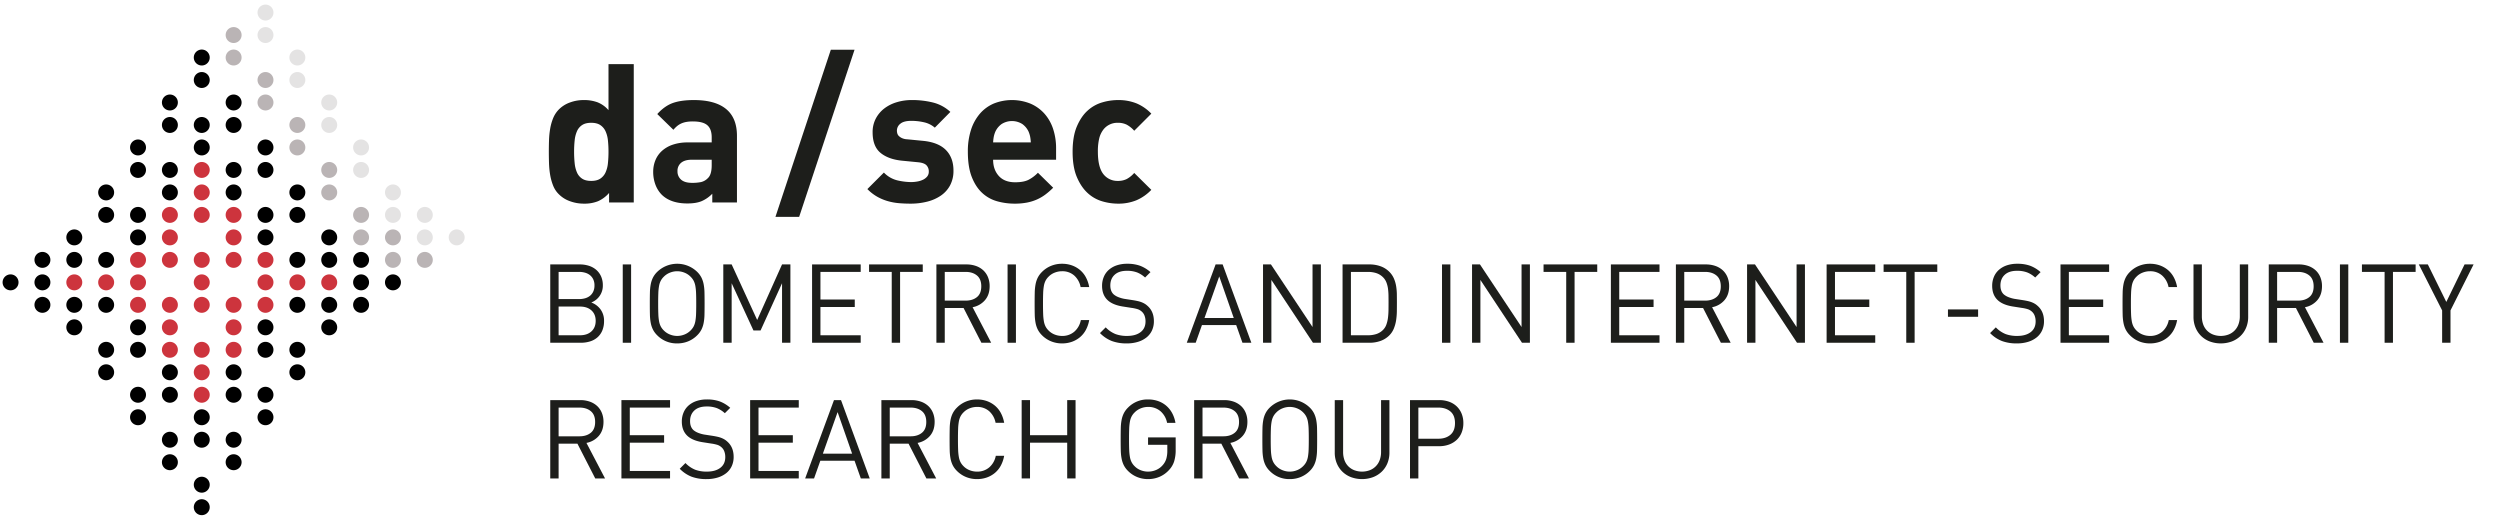 <svg xmlns="http://www.w3.org/2000/svg" width="962mm" height="200mm" viewBox="0 0 2726.929 566.929"><path d="M658.875,350.225a26.214,26.214,0,0,1-1.86,10.199,20.364,20.364,0,0,1-5.22,7.44,21.939,21.939,0,0,1-8.04,4.5,33.652,33.652,0,0,1-10.32,1.5h-33.24v-85.44h32.16a32.112,32.112,0,0,1,10.2,1.561,22.557,22.557,0,0,1,7.98,4.5,20.645,20.645,0,0,1,5.16,7.14,23.5,23.5,0,0,1,1.86,9.601,19.543,19.543,0,0,1-12.6,18.72,21.891,21.891,0,0,1,10.02,7.44A20.7,20.7,0,0,1,658.875,350.225Zm-10.44-38.88a15.193,15.193,0,0,0-1.32-6.601,13,13,0,0,0-3.54-4.56,14.995,14.995,0,0,0-5.28-2.7,23.497,23.497,0,0,0-6.66-.9h-22.32v29.641h22.32a23.533,23.533,0,0,0,6.66-.9,14.995,14.995,0,0,0,5.28-2.7,12.864,12.864,0,0,0,3.54-4.62A15.575,15.575,0,0,0,648.435,311.345Zm1.32,38.64q0-7.2-4.62-11.4-4.621-4.198-12.54-4.2h-23.28v31.32h23.28q7.92,0,12.54-4.26Q649.753,357.186,649.755,349.985Z" style="fill:#1d1e1b"/><path d="M679.273,373.865v-85.44h9.12v85.44Z" style="fill:#1d1e1b"/><path d="M768.552,331.145q0,6.839-.12,11.94a55.075,55.075,0,0,1-.9,9.12,28.15,28.15,0,0,1-2.4,7.26,24.202,24.202,0,0,1-4.62,6.24,30.01,30.01,0,0,1-9.84,6.601,31.119,31.119,0,0,1-12,2.279,29.676,29.676,0,0,1-21.84-8.88,24.156,24.156,0,0,1-4.62-6.24,28.074,28.074,0,0,1-2.4-7.26,54.648,54.648,0,0,1-.9-9.12q-.122-5.099-.12-11.94,0-6.841.12-11.94a54.691,54.691,0,0,1,.9-9.12,28.125,28.125,0,0,1,2.4-7.26,24.189,24.189,0,0,1,4.62-6.24,31.297,31.297,0,0,1,43.68,0,24.236,24.236,0,0,1,4.62,6.24,28.201,28.201,0,0,1,2.4,7.26,55.118,55.118,0,0,1,.9,9.12Q768.55,324.307,768.552,331.145Zm-9.12,0q0-6.719-.18-11.34a56.08,56.08,0,0,0-.78-7.86,20.386,20.386,0,0,0-1.8-5.58,17.544,17.544,0,0,0-3.24-4.38,19.43,19.43,0,0,0-6.66-4.5,21.059,21.059,0,0,0-16.2,0,19.397,19.397,0,0,0-6.66,4.5,17.454,17.454,0,0,0-3.24,4.38,20.278,20.278,0,0,0-1.8,5.58,55.795,55.795,0,0,0-.78,7.86q-.18,4.62-.18,11.34,0,6.722.18,11.34a55.776,55.776,0,0,0,.78,7.86,20.281,20.281,0,0,0,1.8,5.579,17.406,17.406,0,0,0,3.24,4.381,19.397,19.397,0,0,0,6.66,4.5,21.071,21.071,0,0,0,16.2,0,19.43,19.43,0,0,0,6.66-4.5,17.496,17.496,0,0,0,3.24-4.381,20.39,20.39,0,0,0,1.8-5.579,56.061,56.061,0,0,0,.78-7.86Q759.432,337.866,759.432,331.145Z" style="fill:#1d1e1b"/><path d="M853.032,373.865v-64.92l-23.4,51.48h-7.8l-23.76-51.48v64.92h-9.12v-85.44h9.12l27.84,60.601,27.12-60.601h9.12v85.44Z" style="fill:#1d1e1b"/><path d="M885.792,373.865v-85.44h53.04v8.16h-43.92v30.12h37.44v8.16h-37.44v30.84h43.92v8.16Z" style="fill:#1d1e1b"/><path d="M981.791,296.584v77.28h-9.12v-77.28h-24.72v-8.16h58.56v8.16Z" style="fill:#1d1e1b"/><path d="M1070.471,373.865l-19.44-37.92h-20.52v37.92h-9.12v-85.44h32.76a30.99,30.99,0,0,1,10.2,1.62,22.904,22.904,0,0,1,8.04,4.68,20.965,20.965,0,0,1,5.22,7.501,25.567,25.567,0,0,1,1.86,9.96q0,9.359-5.16,15.3a23.4,23.4,0,0,1-13.44,7.62l20.28,38.76Zm-.12-61.56q0-7.92-4.74-11.82-4.742-3.898-12.3-3.9h-22.8v31.32h22.8q7.56,0,12.3-3.84T1070.351,312.305Z" style="fill:#1d1e1b"/><path d="M1099.03,373.865v-85.44h9.12v85.44Z" style="fill:#1d1e1b"/><path d="M1188.069,349.145a35.448,35.448,0,0,1-3.66,10.739,27.074,27.074,0,0,1-6.48,7.981,28.596,28.596,0,0,1-8.82,4.98,31.869,31.869,0,0,1-10.68,1.739,31.244,31.244,0,0,1-11.94-2.279,29.831,29.831,0,0,1-9.9-6.601,24.158,24.158,0,0,1-4.62-6.24,28.077,28.077,0,0,1-2.4-7.26,54.648,54.648,0,0,1-.9-9.12q-.121-5.099-.12-11.94t.12-11.94a54.691,54.691,0,0,1,.9-9.12,28.128,28.128,0,0,1,2.4-7.26,24.192,24.192,0,0,1,4.62-6.24,29.843,29.843,0,0,1,9.9-6.6,31.263,31.263,0,0,1,11.94-2.28,31.846,31.846,0,0,1,10.68,1.74,28.616,28.616,0,0,1,8.82,4.98,27.112,27.112,0,0,1,6.48,7.981,35.481,35.481,0,0,1,3.66,10.74h-9.36a22.53,22.53,0,0,0-6.96-12.6,19.341,19.341,0,0,0-13.32-4.68,21.644,21.644,0,0,0-8.1,1.56,18.727,18.727,0,0,0-6.66,4.44,17.451,17.451,0,0,0-3.24,4.38,20.292,20.292,0,0,0-1.8,5.64,57.413,57.413,0,0,0-.78,7.921q-.18,4.62-.18,11.34,0,6.722.18,11.34a57.332,57.332,0,0,0,.78,7.92,20.261,20.261,0,0,0,1.8,5.64,17.399,17.399,0,0,0,3.24,4.38,18.689,18.689,0,0,0,6.66,4.44,21.585,21.585,0,0,0,8.1,1.56,19.793,19.793,0,0,0,13.44-4.68,22.21,22.21,0,0,0,7.08-12.6Z" style="fill:#1d1e1b"/><path d="M1258.629,350.345a23.718,23.718,0,0,1-2.1,10.14,21.047,21.047,0,0,1-6,7.62,27.952,27.952,0,0,1-9.36,4.8,40.915,40.915,0,0,1-12.06,1.68,45.682,45.682,0,0,1-16.44-2.64,37.09,37.09,0,0,1-12.84-8.64l6.24-6.24a30.761,30.761,0,0,0,10.68,7.319,35.541,35.541,0,0,0,12.6,2.04q9.36,0,14.76-4.14t5.4-11.7a17.583,17.583,0,0,0-1.02-6.12,11.098,11.098,0,0,0-3.06-4.56,12.987,12.987,0,0,0-4.26-2.58,41.863,41.863,0,0,0-6.9-1.5l-9.96-1.56q-10.201-1.68-15.72-6.481-6.48-5.76-6.48-15.96a24.959,24.959,0,0,1,1.92-9.9,20.971,20.971,0,0,1,5.46-7.62,25.28,25.28,0,0,1,8.58-4.859,34.839,34.839,0,0,1,11.4-1.74,40.729,40.729,0,0,1,14.04,2.164,36.92,36.92,0,0,1,11.4,6.956l-5.88,5.88a28.886,28.886,0,0,0-8.52-5.46,30.367,30.367,0,0,0-11.4-1.86q-8.64,0-13.32,4.354t-4.68,11.611q0,6.532,3.84,9.917a18.652,18.652,0,0,0,5.1,2.902,33.602,33.602,0,0,0,6.42,1.815l9.36,1.439q2.998.482,5.34,1.02a28.503,28.503,0,0,1,4.14,1.26,23.157,23.157,0,0,1,3.3,1.62,17.998,17.998,0,0,1,2.82,2.1Q1258.629,339.544,1258.629,350.345Z" style="fill:#1d1e1b"/><path d="M1355.228,373.865l-6.841-19.32h-37.32l-6.84,19.32h-9.72l31.44-85.44h7.68l31.319,85.44Zm-25.321-72.36-16.08,45.36h31.92Z" style="fill:#1d1e1b"/><path d="M1432.147,373.865l-45.359-68.52v68.52h-9.12v-85.44h8.64l45.36,68.28v-68.28h9.12v85.44Z" style="fill:#1d1e1b"/><path d="M1523.705,330.185q0,4.44-.06,9.359a69.983,69.983,0,0,1-.78,9.66,40.424,40.424,0,0,1-2.46,9.061,22.851,22.851,0,0,1-5.1,7.68,25.552,25.552,0,0,1-9.36,5.88,35.054,35.054,0,0,1-12.24,2.04h-29.279v-85.44h29.279a35.1,35.1,0,0,1,12.24,2.04,25.605,25.605,0,0,1,9.36,5.88,23.814,23.814,0,0,1,5.1,7.381,35.64,35.64,0,0,1,2.46,8.399,60.349,60.349,0,0,1,.78,9Q1523.704,325.746,1523.705,330.185Zm-9.12,0q0-3.961-.059-7.86a63.154,63.154,0,0,0-.54-7.44,29.651,29.651,0,0,0-1.68-6.659,16.23,16.23,0,0,0-3.36-5.4,18.478,18.478,0,0,0-7.56-4.86,29.5,29.5,0,0,0-9.24-1.38h-18.6v69.12h18.6a29.445,29.445,0,0,0,9.24-1.38,18.437,18.437,0,0,0,7.56-4.86,15.72,15.72,0,0,0,3.36-5.699,35.029,35.029,0,0,0,1.68-7.32,75.712,75.712,0,0,0,.54-8.1Q1514.584,334.145,1514.585,330.185Z" style="fill:#1d1e1b"/><path d="M1572.905,373.865v-85.44h9.12v85.44Z" style="fill:#1d1e1b"/><path d="M1660.143,373.865l-45.359-68.52v68.52h-9.12v-85.44h8.64l45.36,68.28v-68.28h9.12v85.44Z" style="fill:#1d1e1b"/><path d="M1717.502,296.584v77.28h-9.12v-77.28h-24.721v-8.16h58.561v8.16Z" style="fill:#1d1e1b"/><path d="M1757.101,373.865v-85.44h53.04v8.16h-43.92v30.12h37.439v8.16h-37.439v30.84h43.92v8.16Z" style="fill:#1d1e1b"/><path d="M1877.1,373.865l-19.441-37.92H1837.14v37.92h-9.12v-85.44h32.76a30.995,30.995,0,0,1,10.2,1.62,22.909,22.909,0,0,1,8.04,4.68,20.97,20.97,0,0,1,5.22,7.501,25.567,25.567,0,0,1,1.86,9.96q0,9.359-5.16,15.3a23.4,23.4,0,0,1-13.44,7.62l20.28,38.76Zm-.12-61.56q0-7.92-4.74-11.82-4.742-3.898-12.3-3.9h-22.8v31.32h22.8q7.56,0,12.3-3.84T1876.98,312.305Z" style="fill:#1d1e1b"/><path d="M1960.139,373.865l-45.359-68.52v68.52h-9.12v-85.44h8.64l45.36,68.28v-68.28h9.12v85.44Z" style="fill:#1d1e1b"/><path d="M1992.419,373.865v-85.44h53.04v8.16h-43.92v30.12h37.44v8.16h-37.44v30.84h43.92v8.16Z" style="fill:#1d1e1b"/><path d="M2088.418,296.584v77.28h-9.12v-77.28h-24.721v-8.16h58.561v8.16Z" style="fill:#1d1e1b"/><path d="M2124.777,345.544v-8.04h32.88v8.04Z" style="fill:#1d1e1b"/><path d="M2229.535,350.345a23.716,23.716,0,0,1-2.1,10.14,21.041,21.041,0,0,1-6,7.62,27.947,27.947,0,0,1-9.36,4.8,40.917,40.917,0,0,1-12.06,1.68,45.684,45.684,0,0,1-16.44-2.64,37.09,37.09,0,0,1-12.84-8.64l6.24-6.24a30.762,30.762,0,0,0,10.68,7.319,35.538,35.538,0,0,0,12.6,2.04q9.36,0,14.761-4.14t5.399-11.7a17.585,17.585,0,0,0-1.02-6.12,11.1,11.1,0,0,0-3.061-4.56,12.985,12.985,0,0,0-4.26-2.58,41.894,41.894,0,0,0-6.899-1.5l-9.961-1.56q-10.2-1.68-15.72-6.481-6.479-5.76-6.479-15.96a24.952,24.952,0,0,1,1.92-9.9,20.977,20.977,0,0,1,5.46-7.62,25.277,25.277,0,0,1,8.58-4.859,34.828,34.828,0,0,1,11.399-1.74,40.723,40.723,0,0,1,14.04,2.164,36.914,36.914,0,0,1,11.4,6.956l-5.88,5.88a28.879,28.879,0,0,0-8.521-5.46,30.362,30.362,0,0,0-11.399-1.86q-8.641,0-13.32,4.354t-4.68,11.611q0,6.532,3.84,9.917a18.641,18.641,0,0,0,5.1,2.902,33.605,33.605,0,0,0,6.42,1.815l9.36,1.439q2.999.482,5.34,1.02a28.44,28.44,0,0,1,4.14,1.26,23.217,23.217,0,0,1,3.301,1.62,17.985,17.985,0,0,1,2.819,2.1Q2229.536,339.544,2229.535,350.345Z" style="fill:#1d1e1b"/><path d="M2247.534,373.865v-85.44h53.04v8.16h-43.92v30.12h37.439v8.16H2256.654v30.84h43.92v8.16Z" style="fill:#1d1e1b"/><path d="M2374.733,349.145a35.445,35.445,0,0,1-3.659,10.739,27.082,27.082,0,0,1-6.48,7.981,28.599,28.599,0,0,1-8.82,4.98,31.865,31.865,0,0,1-10.68,1.739,31.249,31.249,0,0,1-11.94-2.279,29.834,29.834,0,0,1-9.899-6.601,24.156,24.156,0,0,1-4.62-6.24,28.093,28.093,0,0,1-2.4-7.26,54.704,54.704,0,0,1-.899-9.12q-.122-5.099-.12-11.94,0-6.841.12-11.94a54.747,54.747,0,0,1,.899-9.12,28.144,28.144,0,0,1,2.4-7.26,24.189,24.189,0,0,1,4.62-6.24,29.846,29.846,0,0,1,9.899-6.6,31.269,31.269,0,0,1,11.94-2.28,31.842,31.842,0,0,1,10.68,1.74,28.619,28.619,0,0,1,8.82,4.98,27.119,27.119,0,0,1,6.48,7.981,35.478,35.478,0,0,1,3.659,10.74h-9.359a22.529,22.529,0,0,0-6.96-12.6,19.344,19.344,0,0,0-13.32-4.68,21.644,21.644,0,0,0-8.1,1.56,18.723,18.723,0,0,0-6.66,4.44,17.451,17.451,0,0,0-3.24,4.38,20.295,20.295,0,0,0-1.8,5.64,57.43,57.43,0,0,0-.78,7.921q-.18,4.62-.18,11.34,0,6.722.18,11.34a57.349,57.349,0,0,0,.78,7.92,20.264,20.264,0,0,0,1.8,5.64,17.399,17.399,0,0,0,3.24,4.38,18.685,18.685,0,0,0,6.66,4.44,21.585,21.585,0,0,0,8.1,1.56,19.796,19.796,0,0,0,13.44-4.68,22.211,22.211,0,0,0,7.079-12.6Z" style="fill:#1d1e1b"/><path d="M2452.253,345.664a30.183,30.183,0,0,1-2.22,11.7,26.715,26.715,0,0,1-6.24,9.18,28.194,28.194,0,0,1-9.479,5.94,35,35,0,0,1-23.88,0,27.521,27.521,0,0,1-9.421-5.94,27.101,27.101,0,0,1-6.18-9.18,30.147,30.147,0,0,1-2.22-11.7v-57.24h9.12v56.52a25.842,25.842,0,0,0,1.439,8.88,18.486,18.486,0,0,0,4.141,6.72,18.993,18.993,0,0,0,6.54,4.32,24.053,24.053,0,0,0,17.04,0,18.534,18.534,0,0,0,10.739-11.04,24.904,24.904,0,0,0,1.5-8.88v-56.52h9.12Z" style="fill:#1d1e1b"/><path d="M2523.772,373.865l-19.44-37.92h-20.52v37.92h-9.12v-85.44h32.76a30.995,30.995,0,0,1,10.2,1.62,22.91,22.91,0,0,1,8.04,4.68,20.971,20.971,0,0,1,5.22,7.501,25.567,25.567,0,0,1,1.86,9.96q0,9.359-5.16,15.3a23.4,23.4,0,0,1-13.44,7.62l20.28,38.76Zm-.12-61.56q0-7.92-4.74-11.82-4.742-3.898-12.3-3.9h-22.8v31.32h22.8q7.56,0,12.3-3.84T2523.652,312.305Z" style="fill:#1d1e1b"/><path d="M2552.332,373.865v-85.44h9.12v85.44Z" style="fill:#1d1e1b"/><path d="M2610.171,296.584v77.28h-9.12v-77.28H2576.33v-8.16H2634.89v8.16Z" style="fill:#1d1e1b"/><path d="M2672.928,338.584v35.28h-9.119v-35.28l-25.44-50.16h9.84l20.16,40.921,19.92-40.921h9.84Z" style="fill:#1d1e1b"/><path d="M649.275,521.865l-19.44-37.92h-20.52v37.92h-9.12v-85.44h32.76a30.99,30.99,0,0,1,10.2,1.62,22.907,22.907,0,0,1,8.04,4.681,20.961,20.961,0,0,1,5.22,7.5,25.567,25.567,0,0,1,1.86,9.96q0,9.359-5.16,15.3a23.4,23.4,0,0,1-13.44,7.62l20.28,38.76Zm-.12-61.56q0-7.92-4.74-11.82-4.742-3.898-12.3-3.9h-22.8v31.32h22.8q7.56,0,12.3-3.84T649.154,460.305Z" style="fill:#1d1e1b"/><path d="M677.834,521.865v-85.44h53.04v8.16h-43.92v30.12h37.44v8.16h-37.44v30.84h43.92v8.16Z" style="fill:#1d1e1b"/><path d="M800.234,498.345a23.718,23.718,0,0,1-2.1,10.14,21.047,21.047,0,0,1-6,7.62,27.952,27.952,0,0,1-9.36,4.8,40.915,40.915,0,0,1-12.06,1.68,45.682,45.682,0,0,1-16.44-2.64,37.09,37.09,0,0,1-12.84-8.64l6.24-6.24a30.76,30.76,0,0,0,10.68,7.319,35.541,35.541,0,0,0,12.6,2.04q9.36,0,14.76-4.14t5.4-11.7a17.585,17.585,0,0,0-1.02-6.12,11.099,11.099,0,0,0-3.06-4.56,12.988,12.988,0,0,0-4.26-2.58,41.863,41.863,0,0,0-6.9-1.5l-9.96-1.56q-10.201-1.68-15.72-6.481-6.48-5.76-6.48-15.96a24.959,24.959,0,0,1,1.92-9.9,20.959,20.959,0,0,1,5.46-7.619,25.264,25.264,0,0,1,8.58-4.86,34.839,34.839,0,0,1,11.4-1.74,40.728,40.728,0,0,1,14.04,2.164,36.918,36.918,0,0,1,11.4,6.956l-5.88,5.88a28.885,28.885,0,0,0-8.52-5.46,30.367,30.367,0,0,0-11.4-1.86q-8.64,0-13.32,4.354t-4.68,11.611q0,6.532,3.84,9.917a18.65,18.65,0,0,0,5.1,2.902,33.6,33.6,0,0,0,6.42,1.815l9.36,1.439q2.998.482,5.34,1.02a28.497,28.497,0,0,1,4.14,1.26,23.158,23.158,0,0,1,3.3,1.62,17.998,17.998,0,0,1,2.82,2.1Q800.234,487.544,800.234,498.345Z" style="fill:#1d1e1b"/><path d="M818.232,521.865v-85.44h53.04v8.16h-43.92v30.12h37.44v8.16h-37.44v30.84h43.92v8.16Z" style="fill:#1d1e1b"/><path d="M938.952,521.865l-6.84-19.32h-37.32l-6.84,19.32h-9.72l31.44-85.44h7.68l31.32,85.44Zm-25.32-72.36-16.08,45.36h31.921Z" style="fill:#1d1e1b"/><path d="M1010.471,521.865l-19.44-37.92h-20.52v37.92h-9.12v-85.44h32.76a30.989,30.989,0,0,1,10.2,1.62,22.906,22.906,0,0,1,8.04,4.681,20.961,20.961,0,0,1,5.22,7.5,25.567,25.567,0,0,1,1.86,9.96q0,9.359-5.16,15.3a23.4,23.4,0,0,1-13.44,7.62l20.28,38.76Zm-.12-61.56q0-7.92-4.74-11.82-4.742-3.898-12.3-3.9h-22.8v31.32h22.8q7.56,0,12.3-3.84T1010.351,460.305Z" style="fill:#1d1e1b"/><path d="M1095.311,497.145a35.448,35.448,0,0,1-3.66,10.739,27.074,27.074,0,0,1-6.48,7.981,28.597,28.597,0,0,1-8.82,4.98,31.867,31.867,0,0,1-10.68,1.739,31.244,31.244,0,0,1-11.94-2.279,29.831,29.831,0,0,1-9.9-6.601,24.158,24.158,0,0,1-4.62-6.24,28.077,28.077,0,0,1-2.4-7.26,54.648,54.648,0,0,1-.9-9.12q-.121-5.099-.12-11.94t.12-11.94a54.691,54.691,0,0,1,.9-9.12,28.128,28.128,0,0,1,2.4-7.26,24.192,24.192,0,0,1,4.62-6.24,29.843,29.843,0,0,1,9.9-6.6,31.28,31.28,0,0,1,11.94-2.28,31.845,31.845,0,0,1,10.68,1.74,28.637,28.637,0,0,1,8.82,4.98,27.112,27.112,0,0,1,6.48,7.981,35.481,35.481,0,0,1,3.66,10.74h-9.36a22.53,22.53,0,0,0-6.96-12.6,19.341,19.341,0,0,0-13.32-4.68,21.644,21.644,0,0,0-8.1,1.56,18.727,18.727,0,0,0-6.66,4.44,17.451,17.451,0,0,0-3.24,4.38,20.292,20.292,0,0,0-1.8,5.64,57.413,57.413,0,0,0-.78,7.921q-.18,4.62-.18,11.34,0,6.722.18,11.34a57.332,57.332,0,0,0,.78,7.92,20.261,20.261,0,0,0,1.8,5.64,17.399,17.399,0,0,0,3.24,4.38,18.689,18.689,0,0,0,6.66,4.44,21.585,21.585,0,0,0,8.1,1.56,19.793,19.793,0,0,0,13.44-4.68,22.21,22.21,0,0,0,7.08-12.6Z" style="fill:#1d1e1b"/><path d="M1164.071,521.865v-39h-40.56v39h-9.12v-85.44h9.12v38.28h40.56v-38.28h9.12v85.44Z" style="fill:#1d1e1b"/><path d="M1282.39,490.664a41.657,41.657,0,0,1-1.68,12.66,24.608,24.608,0,0,1-5.64,9.42,29.968,29.968,0,0,1-10.38,7.38,31.565,31.565,0,0,1-12.42,2.46,31.243,31.243,0,0,1-11.94-2.279,29.828,29.828,0,0,1-9.9-6.601,24.156,24.156,0,0,1-4.62-6.24,28.081,28.081,0,0,1-2.4-7.26,54.669,54.669,0,0,1-.9-9.12q-.121-5.099-.12-11.94t.12-11.94a54.712,54.712,0,0,1,.9-9.12,28.132,28.132,0,0,1,2.4-7.26,24.19,24.19,0,0,1,4.62-6.24,29.688,29.688,0,0,1,21.84-8.88,32.551,32.551,0,0,1,11.22,1.86,27.457,27.457,0,0,1,8.94,5.28,28.511,28.511,0,0,1,6.3,8.1,34.522,34.522,0,0,1,3.42,10.32h-9.12a22.489,22.489,0,0,0-7.26-12.78,20.191,20.191,0,0,0-13.5-4.62,20.905,20.905,0,0,0-8.1,1.62,19.398,19.398,0,0,0-6.66,4.5,17.451,17.451,0,0,0-3.24,4.38,20.271,20.271,0,0,0-1.8,5.58,55.779,55.779,0,0,0-.78,7.86q-.18,4.62-.18,11.34,0,6.722.18,11.34a57.332,57.332,0,0,0,.78,7.92,20.261,20.261,0,0,0,1.8,5.64,17.399,17.399,0,0,0,3.24,4.38,18.689,18.689,0,0,0,6.66,4.44,21.585,21.585,0,0,0,8.1,1.56,22.085,22.085,0,0,0,8.94-1.859,19.494,19.494,0,0,0,7.26-5.46,18.576,18.576,0,0,0,3.72-6.78,30.938,30.938,0,0,0,1.08-8.7v-6.48h-21v-8.04h30.12Z" style="fill:#1d1e1b"/><path d="M1351.63,521.865l-19.441-37.92h-20.52v37.92h-9.12v-85.44h32.76a30.99,30.99,0,0,1,10.2,1.62,22.913,22.913,0,0,1,8.04,4.681,20.966,20.966,0,0,1,5.22,7.5,25.567,25.567,0,0,1,1.86,9.96q0,9.359-5.16,15.3a23.402,23.402,0,0,1-13.44,7.62l20.28,38.76Zm-.12-61.56q0-7.92-4.74-11.82-4.742-3.898-12.3-3.9h-22.8v31.32h22.8q7.56,0,12.3-3.84T1351.51,460.305Z" style="fill:#1d1e1b"/><path d="M1436.71,479.145q0,6.839-.12,11.94a55.11,55.11,0,0,1-.899,9.12,28.169,28.169,0,0,1-2.4,7.26,24.202,24.202,0,0,1-4.62,6.24,30.011,30.011,0,0,1-9.84,6.601,31.118,31.118,0,0,1-12,2.279,29.677,29.677,0,0,1-21.84-8.88,24.156,24.156,0,0,1-4.62-6.24,28.093,28.093,0,0,1-2.4-7.26,54.704,54.704,0,0,1-.899-9.12q-.122-5.099-.12-11.94,0-6.841.12-11.94a54.747,54.747,0,0,1,.899-9.12,28.144,28.144,0,0,1,2.4-7.26,24.189,24.189,0,0,1,4.62-6.24,31.297,31.297,0,0,1,43.68,0,24.236,24.236,0,0,1,4.62,6.24,28.22,28.22,0,0,1,2.4,7.26,55.154,55.154,0,0,1,.899,9.12Q1436.708,472.307,1436.71,479.145Zm-9.12,0q0-6.719-.18-11.34a56.08,56.08,0,0,0-.78-7.86,20.407,20.407,0,0,0-1.8-5.58,17.547,17.547,0,0,0-3.24-4.38,19.423,19.423,0,0,0-6.66-4.5,21.057,21.057,0,0,0-16.199,0,19.396,19.396,0,0,0-6.66,4.5,17.451,17.451,0,0,0-3.24,4.38,20.271,20.271,0,0,0-1.8,5.58,55.779,55.779,0,0,0-.78,7.86q-.18,4.62-.18,11.34,0,6.722.18,11.34a55.76,55.76,0,0,0,.78,7.86,20.275,20.275,0,0,0,1.8,5.579,17.404,17.404,0,0,0,3.24,4.381,19.396,19.396,0,0,0,6.66,4.5,21.069,21.069,0,0,0,16.199,0,19.423,19.423,0,0,0,6.66-4.5,17.499,17.499,0,0,0,3.24-4.381,20.41,20.41,0,0,0,1.8-5.579,56.061,56.061,0,0,0,.78-7.86Q1427.59,485.866,1427.59,479.145Z" style="fill:#1d1e1b"/><path d="M1515.55,493.664a30.183,30.183,0,0,1-2.22,11.7,26.714,26.714,0,0,1-6.24,9.18,28.192,28.192,0,0,1-9.48,5.94,34.999,34.999,0,0,1-23.88,0,27.521,27.521,0,0,1-9.421-5.94,27.101,27.101,0,0,1-6.18-9.18,30.147,30.147,0,0,1-2.22-11.7v-57.24h9.12v56.52a25.842,25.842,0,0,0,1.439,8.88,18.487,18.487,0,0,0,4.141,6.72,18.993,18.993,0,0,0,6.54,4.32,24.053,24.053,0,0,0,17.04,0,18.534,18.534,0,0,0,10.739-11.04,24.904,24.904,0,0,0,1.5-8.88v-56.52h9.12Z" style="fill:#1d1e1b"/><path d="M1596.188,461.504a27.282,27.282,0,0,1-1.92,10.44,22.142,22.142,0,0,1-5.399,7.92,24.648,24.648,0,0,1-8.34,5.04,30.717,30.717,0,0,1-10.74,1.8h-22.68v35.16h-9.12v-85.44h31.8a31.722,31.722,0,0,1,10.74,1.74,23.465,23.465,0,0,1,8.34,5.04,22.893,22.893,0,0,1,5.399,7.92A26.834,26.834,0,0,1,1596.188,461.504Zm-9.119,0q0-8.518-5.04-12.72-5.041-4.198-13.08-4.2h-21.84v33.96h21.84q8.038,0,13.08-4.26Q1587.068,470.026,1587.069,461.504Z" style="fill:#1d1e1b"/><path d="M664.367,220.865V210.476a34.167,34.167,0,0,1-12.084,9.01,39.628,39.628,0,0,1-15.265,2.65,43.886,43.886,0,0,1-15.264-2.65,32.163,32.163,0,0,1-11.872-7.314,26.814,26.814,0,0,1-6.466-9.54,56.705,56.705,0,0,1-3.286-11.66,91.521,91.521,0,0,1-1.271-12.72q-.214-6.569-.213-12.72,0-6.146.213-12.614a91.172,91.172,0,0,1,1.271-12.614,54.58,54.58,0,0,1,3.286-11.554,29.314,29.314,0,0,1,6.466-9.646,32.37,32.37,0,0,1,11.767-7.314,43.024,43.024,0,0,1,15.157-2.65,42.29,42.29,0,0,1,14.946,2.438,30.849,30.849,0,0,1,11.979,8.586V69.921h27.56V220.865Zm-.636-55.332a113.774,113.774,0,0,0-.637-12.508,31.22,31.22,0,0,0-2.649-9.964,16.075,16.075,0,0,0-5.725-6.678q-3.712-2.434-9.857-2.438-6.152,0-9.858,2.438a15.322,15.322,0,0,0-5.618,6.678,33.19,33.19,0,0,0-2.544,9.964,113.76,113.76,0,0,0-.636,12.508,116.659,116.659,0,0,0,.636,12.614,33.312,33.312,0,0,0,2.544,10.07,15.284,15.284,0,0,0,5.618,6.678q3.707,2.44,9.858,2.438,6.146,0,9.857-2.438a16.033,16.033,0,0,0,5.725-6.678,31.344,31.344,0,0,0,2.649-10.07A116.674,116.674,0,0,0,663.731,165.532Z" style="fill:#1d1e1b"/><path d="M776.937,220.865v-9.54a36.505,36.505,0,0,1-11.554,8.056q-6.043,2.544-15.582,2.544-18.444,0-28.196-9.752a31.399,31.399,0,0,1-6.784-11.024,39.677,39.677,0,0,1-2.332-13.78,33.056,33.056,0,0,1,2.332-12.402,27.94,27.94,0,0,1,6.996-10.176,33.636,33.636,0,0,1,11.766-6.89,49.33,49.33,0,0,1,16.643-2.544h26.076v-5.512q0-9.113-4.77-13.25-4.77-4.134-15.794-4.134a40.525,40.525,0,0,0-6.996.53,24.258,24.258,0,0,0-5.406,1.59,20.157,20.157,0,0,0-4.558,2.756,29.957,29.957,0,0,0-4.24,4.24l-17.596-17.172q8.054-8.904,17.066-12.084,9.007-3.18,22.79-3.18,23.317,0,35.191,9.752,11.871,9.754,11.872,29.256v72.716Zm-.636-46.64H754.466q-7.424,0-11.448,3.286a11.237,11.237,0,0,0-4.028,9.222,11.755,11.755,0,0,0,3.922,9.222q3.921,3.498,11.979,3.498a48.043,48.043,0,0,0,9.752-.848,15.316,15.316,0,0,0,7.632-4.452q4.025-3.816,4.028-13.992Z" style="fill:#1d1e1b"/><path d="M871.696,236.553H845.832l60.42-182.32h25.864Z" style="fill:#1d1e1b"/><path d="M1040.018,186.096a33.409,33.409,0,0,1-3.604,15.9,31.69,31.69,0,0,1-9.964,11.236,45.878,45.878,0,0,1-14.945,6.678,72.87,72.87,0,0,1-18.339,2.226q-6.573,0-12.72-.53a63.709,63.709,0,0,1-12.084-2.226,53.65,53.65,0,0,1-11.448-4.77,49.444,49.444,0,0,1-10.812-8.374l18.02-18.02a30.218,30.218,0,0,0,14.946,8.586,68.138,68.138,0,0,0,14.523,1.802,39.646,39.646,0,0,0,7.102-.636,23.127,23.127,0,0,0,6.254-2.014,13.1,13.1,0,0,0,4.452-3.498,8.215,8.215,0,0,0,1.696-5.3,9.544,9.544,0,0,0-2.544-6.89q-2.545-2.648-9.116-3.286l-17.384-1.696q-15.056-1.48-23.639-8.586-8.585-7.1-8.586-22.366a31.553,31.553,0,0,1,3.498-15.052,33.497,33.497,0,0,1,9.328-11.024,42.177,42.177,0,0,1,13.568-6.784,55.921,55.921,0,0,1,16.218-2.332,93.617,93.617,0,0,1,23.532,2.756,43.206,43.206,0,0,1,18.656,10.176l-16.961,17.172a26.774,26.774,0,0,0-11.659-5.83,61.172,61.172,0,0,0-13.992-1.59q-8.268,0-11.979,3.18a9.532,9.532,0,0,0-3.71,7.42,11.839,11.839,0,0,0,.424,3.074,6.315,6.315,0,0,0,1.696,2.862,12.525,12.525,0,0,0,3.498,2.332,15.756,15.756,0,0,0,5.83,1.272l17.384,1.696q16.537,1.699,24.698,10.07Q1040.015,172.108,1040.018,186.096Z" style="fill:#1d1e1b"/><path d="M1083.266,174.224q0,10.812,6.214,17.702,6.211,6.891,17.798,6.89,9.053,0,14.323-2.544a39.121,39.121,0,0,0,10.534-7.844l16.639,16.324a79.683,79.683,0,0,1-8.48,7.42,47.944,47.944,0,0,1-9.222,5.406,50.481,50.481,0,0,1-10.918,3.392,69.787,69.787,0,0,1-13.357,1.166,71.025,71.025,0,0,1-18.974-2.544,39.51,39.51,0,0,1-16.324-9.01q-7.104-6.464-11.448-17.384-4.348-10.916-4.346-27.666a76.017,76.017,0,0,1,3.498-24.062,50.532,50.532,0,0,1,9.858-17.702,41.487,41.487,0,0,1,15.157-10.918,53.827,53.827,0,0,1,40.068.318,43.546,43.546,0,0,1,15.158,11.024,47.336,47.336,0,0,1,9.328,16.642,67.035,67.035,0,0,1,3.18,21.094v12.296Zm41.128-18.868a47.494,47.494,0,0,0-.73-6.254,29.072,29.072,0,0,0-1.762-5.618,21.19,21.19,0,0,0-6.754-8.162,21.143,21.143,0,0,0-22.642,0,21.191,21.191,0,0,0-6.751,8.162,28.968,28.968,0,0,0-1.766,5.618,47.582,47.582,0,0,0-.725,6.254Z" style="fill:#1d1e1b"/><path d="M1255.833,207.085a49.4,49.4,0,0,1-16.218,11.342,51.78,51.78,0,0,1-20.246,3.71,61.316,61.316,0,0,1-17.066-2.544,39.797,39.797,0,0,1-15.9-9.01q-7.104-6.464-11.766-17.384-4.665-10.916-4.664-27.666,0-16.744,4.664-27.666,4.661-10.916,11.766-17.278a40.444,40.444,0,0,1,15.9-8.904,61.316,61.316,0,0,1,17.066-2.544,53.108,53.108,0,0,1,20.246,3.604,48.071,48.071,0,0,1,16.218,11.236l-18.656,18.656a29.464,29.464,0,0,0-8.268-6.678,21.123,21.123,0,0,0-9.54-2.014,19.319,19.319,0,0,0-15.688,7.208,26.057,26.057,0,0,0-4.664,9.752,59.695,59.695,0,0,0-1.483,14.628q0,16.964,6.147,24.592a19.309,19.309,0,0,0,15.688,7.208,21.085,21.085,0,0,0,9.54-2.014,29.355,29.355,0,0,0,8.268-6.678Z" style="fill:#1d1e1b"/><path d="M220.076,194.058a8.69,8.69,0,1,0-8.69-8.69,8.69,8.69,0,0,0,8.69,8.69" style="fill:#cd343d"/><path d="M220.076,218.582a8.69,8.69,0,1,0-8.69-8.69,8.69,8.69,0,0,0,8.69,8.69" style="fill:#cd343d"/><path d="M185.317,243.106a8.69,8.69,0,1,0-8.69-8.69,8.69,8.69,0,0,0,8.69,8.69" style="fill:#cd343d"/><path d="M220.076,243.106a8.69,8.69,0,1,0-8.69-8.69,8.69,8.69,0,0,0,8.69,8.69" style="fill:#cd343d"/><path d="M254.834,243.106a8.69,8.69,0,1,0-8.69-8.69,8.69,8.69,0,0,0,8.69,8.69" style="fill:#cd343d"/><path d="M185.317,267.63a8.69,8.69,0,1,0-8.69-8.69,8.69,8.69,0,0,0,8.69,8.69" style="fill:#cd343d"/><path d="M254.834,267.63a8.69,8.69,0,1,0-8.69-8.69,8.69,8.69,0,0,0,8.69,8.69" style="fill:#cd343d"/><path d="M150.559,292.154a8.69,8.69,0,1,0-8.69-8.69,8.691,8.691,0,0,0,8.69,8.69" style="fill:#cd343d"/><path d="M185.317,292.154a8.69,8.69,0,1,0-8.69-8.69,8.69,8.69,0,0,0,8.69,8.69" style="fill:#cd343d"/><path d="M220.076,292.154a8.69,8.69,0,1,0-8.69-8.69,8.691,8.691,0,0,0,8.69,8.69" style="fill:#cd343d"/><path d="M254.834,292.154a8.69,8.69,0,1,0-8.69-8.69,8.69,8.69,0,0,0,8.69,8.69" style="fill:#cd343d"/><path d="M289.593,292.154a8.69,8.69,0,1,0-8.69-8.69,8.69,8.69,0,0,0,8.69,8.69" style="fill:#cd343d"/><path d="M81.041,316.678a8.69,8.69,0,1,0-8.69-8.69,8.69,8.69,0,0,0,8.69,8.69" style="fill:#cd343d"/><path d="M115.8,316.678a8.69,8.69,0,1,0-8.69-8.69,8.691,8.691,0,0,0,8.69,8.69" style="fill:#cd343d"/><path d="M150.559,316.678a8.69,8.69,0,1,0-8.69-8.69,8.691,8.691,0,0,0,8.69,8.69" style="fill:#cd343d"/><path d="M220.076,316.678a8.69,8.69,0,1,0-8.69-8.69,8.69,8.69,0,0,0,8.69,8.69" style="fill:#cd343d"/><path d="M289.593,316.678a8.69,8.69,0,1,0-8.69-8.69,8.69,8.69,0,0,0,8.69,8.69" style="fill:#cd343d"/><path d="M324.352,316.678a8.69,8.69,0,1,0-8.69-8.69,8.69,8.69,0,0,0,8.69,8.69" style="fill:#cd343d"/><path d="M359.11,316.678a8.69,8.69,0,1,0-8.69-8.69,8.691,8.691,0,0,0,8.69,8.69" style="fill:#cd343d"/><path d="M150.559,341.202a8.69,8.69,0,1,0-8.69-8.69,8.69,8.69,0,0,0,8.69,8.69" style="fill:#cd343d"/><path d="M185.317,341.202a8.69,8.69,0,1,0-8.69-8.69,8.69,8.69,0,0,0,8.69,8.69" style="fill:#cd343d"/><path d="M220.076,341.202a8.69,8.69,0,1,0-8.69-8.69,8.69,8.69,0,0,0,8.69,8.69" style="fill:#cd343d"/><path d="M254.834,341.202a8.69,8.69,0,1,0-8.69-8.69,8.69,8.69,0,0,0,8.69,8.69" style="fill:#cd343d"/><path d="M289.593,341.202a8.69,8.69,0,1,0-8.69-8.69,8.69,8.69,0,0,0,8.69,8.69" style="fill:#cd343d"/><path d="M185.317,365.727a8.69,8.69,0,1,0-8.69-8.69,8.69,8.69,0,0,0,8.69,8.69" style="fill:#cd343d"/><path d="M254.834,365.727a8.69,8.69,0,1,0-8.69-8.69,8.69,8.69,0,0,0,8.69,8.69" style="fill:#cd343d"/><path d="M185.317,390.251a8.69,8.69,0,1,0-8.69-8.69,8.69,8.69,0,0,0,8.69,8.69" style="fill:#cd343d"/><path d="M220.076,390.251a8.69,8.69,0,1,0-8.69-8.69,8.69,8.69,0,0,0,8.69,8.69" style="fill:#cd343d"/><path d="M254.834,390.251a8.69,8.69,0,1,0-8.69-8.69,8.69,8.69,0,0,0,8.69,8.69" style="fill:#cd343d"/><path d="M220.076,414.775a8.69,8.69,0,1,0-8.69-8.69,8.69,8.69,0,0,0,8.69,8.69" style="fill:#cd343d"/><path d="M220.076,439.299a8.69,8.69,0,1,0-8.69-8.69,8.691,8.691,0,0,0,8.69,8.69" style="fill:#cd343d"/><path d="M220.076,71.437a8.69,8.69,0,1,0-8.69-8.69,8.69,8.69,0,0,0,8.69,8.69"/><path d="M220.076,95.961a8.69,8.69,0,1,0-8.69-8.69,8.691,8.691,0,0,0,8.69,8.69"/><path d="M185.317,120.485a8.69,8.69,0,1,0-8.69-8.69,8.69,8.69,0,0,0,8.69,8.69"/><path d="M254.834,120.485a8.69,8.69,0,1,0-8.69-8.69,8.69,8.69,0,0,0,8.69,8.69"/><path d="M185.317,145.009a8.69,8.69,0,1,0-8.69-8.69,8.69,8.69,0,0,0,8.69,8.69"/><path d="M220.076,145.009a8.69,8.69,0,1,0-8.69-8.69,8.69,8.69,0,0,0,8.69,8.69"/><path d="M254.834,145.009a8.69,8.69,0,1,0-8.69-8.69,8.69,8.69,0,0,0,8.69,8.69"/><path d="M150.559,169.534a8.69,8.69,0,1,0-8.69-8.69,8.691,8.691,0,0,0,8.69,8.69"/><path d="M220.076,169.534a8.69,8.69,0,1,0-8.69-8.69,8.69,8.69,0,0,0,8.69,8.69"/><path d="M289.593,169.534a8.69,8.69,0,1,0-8.69-8.69,8.69,8.69,0,0,0,8.69,8.69"/><path d="M150.559,194.058a8.69,8.69,0,1,0-8.69-8.69,8.69,8.69,0,0,0,8.69,8.69"/><path d="M185.317,194.058a8.69,8.69,0,1,0-8.69-8.69,8.69,8.69,0,0,0,8.69,8.69"/><path d="M254.834,194.058a8.69,8.69,0,1,0-8.69-8.69,8.69,8.69,0,0,0,8.69,8.69"/><path d="M289.593,194.058a8.69,8.69,0,1,0-8.69-8.69,8.69,8.69,0,0,0,8.69,8.69"/><path d="M115.8,218.582a8.69,8.69,0,1,0-8.69-8.69,8.69,8.69,0,0,0,8.69,8.69"/><path d="M185.317,218.582a8.69,8.69,0,1,0-8.69-8.69,8.69,8.69,0,0,0,8.69,8.69"/><path d="M254.834,218.582a8.69,8.69,0,1,0-8.69-8.69,8.69,8.69,0,0,0,8.69,8.69"/><path d="M324.352,218.582a8.69,8.69,0,1,0-8.69-8.69,8.69,8.69,0,0,0,8.69,8.69"/><path d="M115.8,243.106a8.69,8.69,0,1,0-8.69-8.69,8.691,8.691,0,0,0,8.69,8.69"/><path d="M150.559,243.106a8.69,8.69,0,1,0-8.69-8.69,8.691,8.691,0,0,0,8.69,8.69"/><path d="M289.593,243.106a8.69,8.69,0,1,0-8.69-8.69,8.69,8.69,0,0,0,8.69,8.69"/><path d="M324.352,243.106a8.69,8.69,0,1,0-8.69-8.69,8.69,8.69,0,0,0,8.69,8.69"/><path d="M81.041,267.63a8.69,8.69,0,1,0-8.69-8.69,8.69,8.69,0,0,0,8.69,8.69"/><path d="M150.559,267.63a8.69,8.69,0,1,0-8.69-8.69,8.69,8.69,0,0,0,8.69,8.69"/><path d="M289.593,267.63a8.69,8.69,0,1,0-8.69-8.69,8.69,8.69,0,0,0,8.69,8.69"/><path d="M359.11,267.63a8.69,8.69,0,1,0-8.69-8.69,8.69,8.69,0,0,0,8.69,8.69"/><path d="M46.283,292.154a8.69,8.69,0,1,0-8.69-8.69,8.691,8.691,0,0,0,8.69,8.69"/><path d="M81.041,292.154a8.69,8.69,0,1,0-8.69-8.69,8.691,8.691,0,0,0,8.69,8.69"/><path d="M115.8,292.154a8.69,8.69,0,1,0-8.69-8.69,8.691,8.691,0,0,0,8.69,8.69"/><path d="M324.352,292.154a8.69,8.69,0,1,0-8.69-8.69,8.691,8.691,0,0,0,8.69,8.69"/><path d="M359.11,292.154a8.69,8.69,0,1,0-8.69-8.69,8.691,8.691,0,0,0,8.69,8.69"/><path d="M393.869,292.154a8.69,8.69,0,1,0-8.69-8.69,8.691,8.691,0,0,0,8.69,8.69"/><path d="M11.524,316.678a8.69,8.69,0,1,0-8.69-8.69,8.691,8.691,0,0,0,8.69,8.69"/><path d="M46.283,316.678a8.69,8.69,0,1,0-8.69-8.69,8.691,8.691,0,0,0,8.69,8.69"/><path d="M393.869,316.678a8.69,8.69,0,1,0-8.69-8.69,8.691,8.691,0,0,0,8.69,8.69"/><path d="M428.628,316.678a8.69,8.69,0,1,0-8.69-8.69,8.691,8.691,0,0,0,8.69,8.69"/><path d="M46.283,341.202a8.69,8.69,0,1,0-8.69-8.69,8.69,8.69,0,0,0,8.69,8.69"/><path d="M81.041,341.202a8.69,8.69,0,1,0-8.69-8.69,8.69,8.69,0,0,0,8.69,8.69"/><path d="M115.8,341.202a8.69,8.69,0,1,0-8.69-8.69,8.69,8.69,0,0,0,8.69,8.69"/><path d="M324.352,341.202a8.69,8.69,0,1,0-8.69-8.69,8.69,8.69,0,0,0,8.69,8.69"/><path d="M359.11,341.202a8.69,8.69,0,1,0-8.69-8.69,8.69,8.69,0,0,0,8.69,8.69"/><path d="M393.869,341.202a8.69,8.69,0,1,0-8.69-8.69,8.69,8.69,0,0,0,8.69,8.69"/><path d="M81.041,365.727a8.69,8.69,0,1,0-8.69-8.69,8.691,8.691,0,0,0,8.69,8.69"/><path d="M150.559,365.727a8.69,8.69,0,1,0-8.69-8.69,8.691,8.691,0,0,0,8.69,8.69"/><path d="M289.593,365.727a8.69,8.69,0,1,0-8.69-8.69,8.69,8.69,0,0,0,8.69,8.69"/><path d="M359.11,365.727a8.69,8.69,0,1,0-8.69-8.69,8.691,8.691,0,0,0,8.69,8.69"/><path d="M115.8,390.251a8.69,8.69,0,1,0-8.69-8.69,8.691,8.691,0,0,0,8.69,8.69"/><path d="M150.559,390.251a8.69,8.69,0,1,0-8.69-8.69,8.691,8.691,0,0,0,8.69,8.69"/><path d="M289.593,390.251a8.69,8.69,0,1,0-8.69-8.69,8.69,8.69,0,0,0,8.69,8.69"/><path d="M324.352,390.251a8.69,8.69,0,1,0-8.69-8.69,8.69,8.69,0,0,0,8.69,8.69"/><path d="M115.8,414.775a8.69,8.69,0,1,0-8.69-8.69,8.69,8.69,0,0,0,8.69,8.69"/><path d="M185.317,414.775a8.69,8.69,0,1,0-8.69-8.69,8.69,8.69,0,0,0,8.69,8.69"/><path d="M254.834,414.775a8.69,8.69,0,1,0-8.69-8.69,8.69,8.69,0,0,0,8.69,8.69"/><path d="M324.352,414.775a8.69,8.69,0,1,0-8.69-8.69,8.69,8.69,0,0,0,8.69,8.69"/><path d="M150.559,439.299a8.69,8.69,0,1,0-8.69-8.69,8.691,8.691,0,0,0,8.69,8.69"/><path d="M185.317,439.299a8.69,8.69,0,1,0-8.69-8.69,8.69,8.69,0,0,0,8.69,8.69"/><path d="M254.834,439.299a8.69,8.69,0,1,0-8.69-8.69,8.69,8.69,0,0,0,8.69,8.69"/><path d="M289.593,439.299a8.69,8.69,0,1,0-8.69-8.69,8.69,8.69,0,0,0,8.69,8.69"/><path d="M150.559,463.823a8.69,8.69,0,1,0-8.69-8.69,8.69,8.69,0,0,0,8.69,8.69"/><path d="M220.076,463.823a8.69,8.69,0,1,0-8.69-8.69,8.69,8.69,0,0,0,8.69,8.69"/><path d="M289.593,463.823a8.69,8.69,0,1,0-8.69-8.69,8.69,8.69,0,0,0,8.69,8.69"/><path d="M185.317,488.347a8.69,8.69,0,1,0-8.69-8.69,8.69,8.69,0,0,0,8.69,8.69"/><path d="M220.076,488.347a8.69,8.69,0,1,0-8.69-8.69,8.69,8.69,0,0,0,8.69,8.69"/><path d="M254.834,488.347a8.69,8.69,0,1,0-8.69-8.69,8.69,8.69,0,0,0,8.69,8.69"/><path d="M185.317,512.871a8.69,8.69,0,1,0-8.69-8.69,8.69,8.69,0,0,0,8.69,8.69"/><path d="M254.834,512.871a8.69,8.69,0,1,0-8.69-8.69,8.69,8.69,0,0,0,8.69,8.69"/><path d="M220.076,537.396a8.69,8.69,0,1,0-8.69-8.69,8.69,8.69,0,0,0,8.69,8.69"/><path d="M220.076,561.92a8.69,8.69,0,1,0-8.69-8.69,8.69,8.69,0,0,0,8.69,8.69"/><path d="M254.834,46.913a8.69,8.69,0,1,0-8.69-8.69,8.69,8.69,0,0,0,8.69,8.69" style="fill:#bab4b5"/><path d="M254.834,71.437a8.69,8.69,0,1,0-8.69-8.69,8.69,8.69,0,0,0,8.69,8.69" style="fill:#bab4b5"/><path d="M289.593,95.961a8.69,8.69,0,1,0-8.69-8.69,8.69,8.69,0,0,0,8.69,8.69" style="fill:#bab4b5"/><path d="M289.593,120.485a8.69,8.69,0,1,0-8.69-8.69,8.69,8.69,0,0,0,8.69,8.69" style="fill:#bab4b5"/><path d="M324.352,145.009a8.69,8.69,0,1,0-8.69-8.69,8.69,8.69,0,0,0,8.69,8.69" style="fill:#bab4b5"/><path d="M324.352,169.534a8.69,8.69,0,1,0-8.69-8.69,8.69,8.69,0,0,0,8.69,8.69" style="fill:#bab4b5"/><path d="M359.11,194.058a8.69,8.69,0,1,0-8.69-8.69,8.69,8.69,0,0,0,8.69,8.69" style="fill:#bab4b5"/><path d="M359.11,218.582a8.69,8.69,0,1,0-8.69-8.69,8.69,8.69,0,0,0,8.69,8.69" style="fill:#bab4b5"/><path d="M393.869,243.106a8.69,8.69,0,1,0-8.69-8.69,8.691,8.691,0,0,0,8.69,8.69" style="fill:#bab4b5"/><path d="M393.869,267.63a8.69,8.69,0,1,0-8.69-8.69,8.69,8.69,0,0,0,8.69,8.69" style="fill:#bab4b5"/><path d="M428.628,267.63a8.69,8.69,0,1,0-8.69-8.69,8.69,8.69,0,0,0,8.69,8.69" style="fill:#bab4b5"/><path d="M428.628,292.154a8.69,8.69,0,1,0-8.69-8.69,8.691,8.691,0,0,0,8.69,8.69" style="fill:#bab4b5"/><path d="M463.386,292.154a8.69,8.69,0,1,0-8.69-8.69,8.691,8.691,0,0,0,8.69,8.69" style="fill:#bab4b5"/><path d="M289.593,22.389a8.69,8.69,0,1,0-8.69-8.69,8.69,8.69,0,0,0,8.69,8.69" style="fill:#e4e3e3"/><path d="M289.593,46.913a8.69,8.69,0,1,0-8.69-8.69,8.69,8.69,0,0,0,8.69,8.69" style="fill:#e4e3e3"/><path d="M324.352,71.437a8.69,8.69,0,1,0-8.69-8.69,8.69,8.69,0,0,0,8.69,8.69" style="fill:#e4e3e3"/><path d="M324.352,95.961a8.69,8.69,0,1,0-8.69-8.69,8.691,8.691,0,0,0,8.69,8.69" style="fill:#e4e3e3"/><path d="M359.11,120.485a8.69,8.69,0,1,0-8.69-8.69,8.69,8.69,0,0,0,8.69,8.69" style="fill:#e4e3e3"/><path d="M359.11,145.009a8.69,8.69,0,1,0-8.69-8.69,8.69,8.69,0,0,0,8.69,8.69" style="fill:#e4e3e3"/><path d="M393.869,169.534a8.69,8.69,0,1,0-8.69-8.69,8.691,8.691,0,0,0,8.69,8.69" style="fill:#e4e3e3"/><path d="M393.869,194.058a8.69,8.69,0,1,0-8.69-8.69,8.69,8.69,0,0,0,8.69,8.69" style="fill:#e4e3e3"/><path d="M428.628,218.582a8.69,8.69,0,1,0-8.69-8.69,8.69,8.69,0,0,0,8.69,8.69" style="fill:#e4e3e3"/><path d="M428.628,243.106a8.69,8.69,0,1,0-8.69-8.69,8.691,8.691,0,0,0,8.69,8.69" style="fill:#e4e3e3"/><path d="M463.386,243.106a8.69,8.69,0,1,0-8.69-8.69,8.691,8.691,0,0,0,8.69,8.69" style="fill:#e4e3e3"/><path d="M463.386,267.63a8.69,8.69,0,1,0-8.69-8.69,8.69,8.69,0,0,0,8.69,8.69" style="fill:#e4e3e3"/><path d="M498.145,267.63a8.69,8.69,0,1,0-8.69-8.69,8.69,8.69,0,0,0,8.69,8.69" style="fill:#e4e3e3"/></svg>